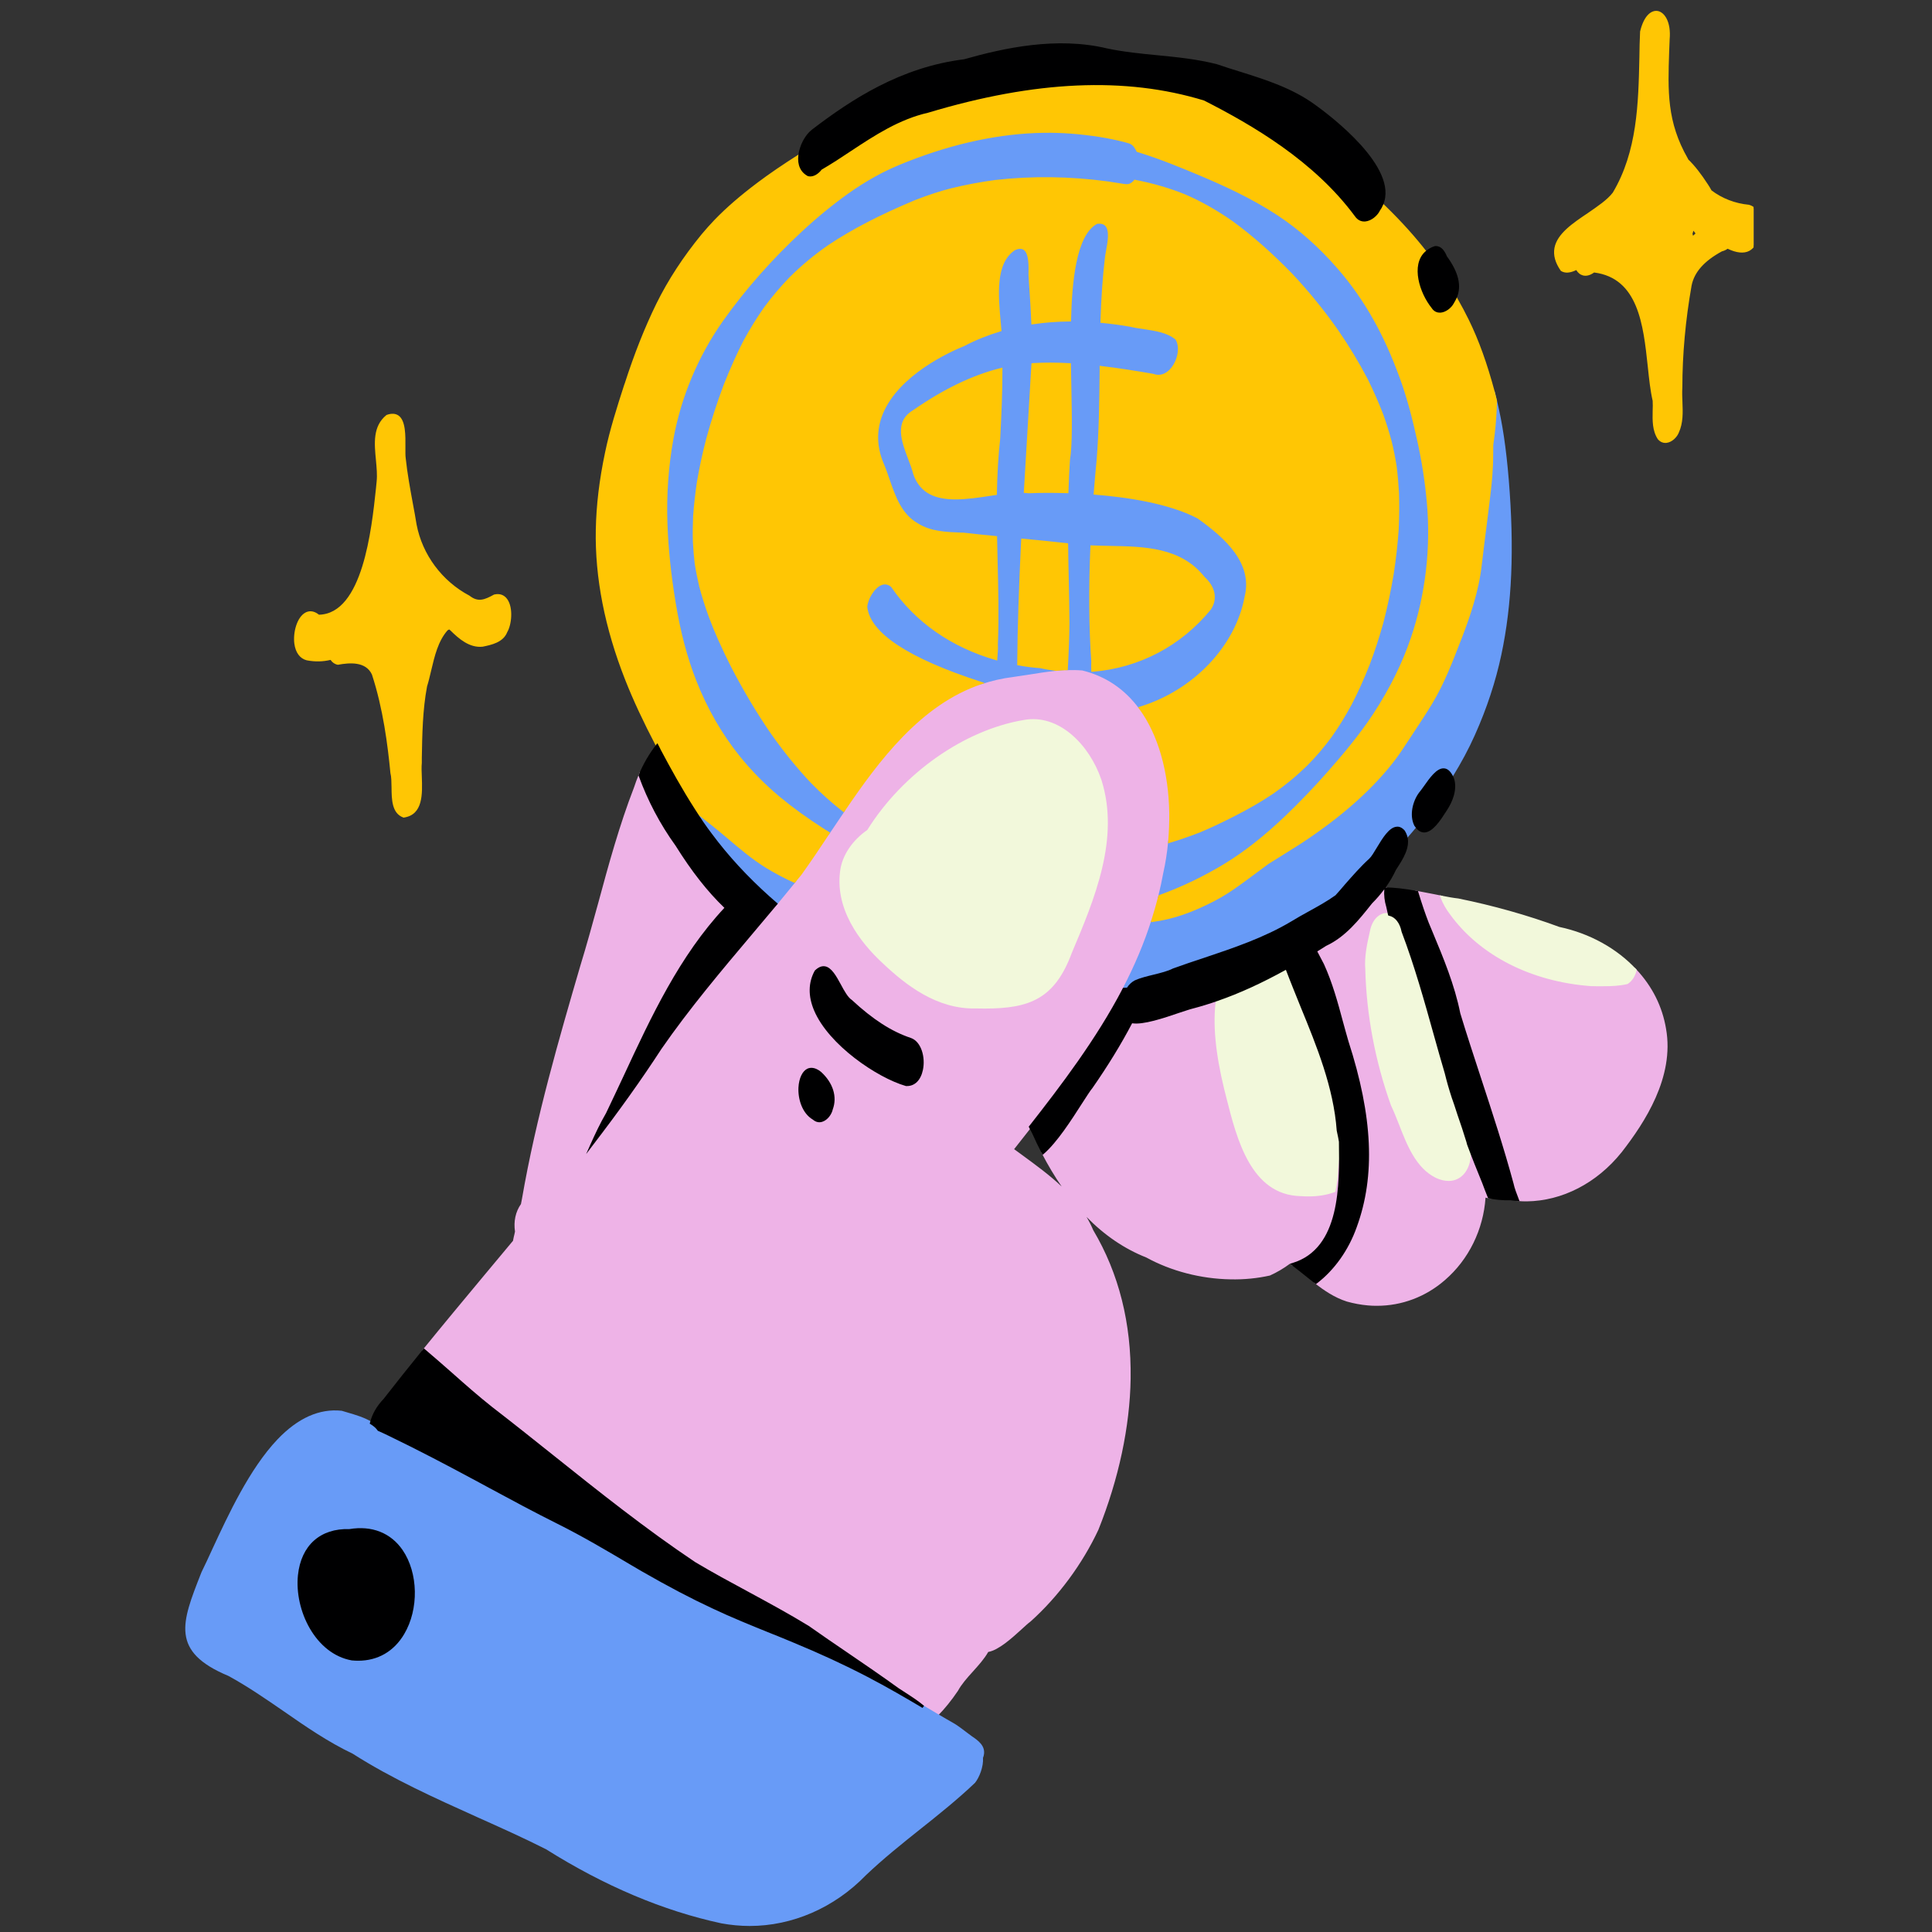 <svg xmlns="http://www.w3.org/2000/svg" xmlns:xlink="http://www.w3.org/1999/xlink" width="100" zoomAndPan="magnify" viewBox="0 0 75 75" height="100" preserveAspectRatio="xMidYMid meet" version="1.0"><rect x="0" y="0" width="75" height="75" fill="#333333" stroke="none"/><defs><clipPath id="4e69757a4a"><path d="M 7 0 L 68.074 0 L 68.074 75 L 7 75 Z M 7 0 " clip-rule="nonzero"/></clipPath><clipPath id="46c6498547"><path d="M 11 0 L 68.074 0 L 68.074 36 L 11 36 Z M 11 0 " clip-rule="nonzero"/></clipPath></defs><g clip-path="url(#4e69757a4a)"><path fill="#eeb3e7" d="M 64.629 39.945 C 64.941 41.707 63.953 43.367 62.91 44.707 C 62.004 45.832 60.699 46.574 59.266 46.586 C 59.148 46.59 59.031 46.582 58.914 46.574 C 58.824 46.566 58.734 46.559 58.645 46.547 C 58.32 46.551 58.043 46.523 57.805 46.473 C 57.742 46.461 57.68 46.445 57.625 46.43 C 57.496 48.789 55.566 50.844 53.102 50.629 C 52.84 50.605 52.574 50.559 52.305 50.48 C 51.848 50.336 51.457 50.078 51.082 49.789 C 50.781 49.559 50.488 49.305 50.184 49.078 C 50.145 49.051 50.109 49.027 50.074 49 C 49.828 49.184 49.562 49.344 49.277 49.473 C 48.789 49.578 48.281 49.625 47.766 49.617 C 46.637 49.598 45.488 49.301 44.523 48.773 C 42.664 48.043 41.387 46.484 40.488 44.754 C 40.355 44.5 40.23 44.238 40.113 43.98 C 40.074 43.902 40.031 43.82 39.988 43.742 C 39.762 44.035 39.531 44.328 39.297 44.621 C 40.492 45.5 41.789 46.344 42.398 47.777 C 43.449 49.555 43.867 51.527 43.84 53.516 C 43.812 55.508 43.336 57.516 42.594 59.367 C 41.977 60.684 41.055 61.938 39.973 62.91 C 39.625 63.168 38.883 64.004 38.336 64.082 L 38.332 64.082 C 38.031 64.625 37.43 65.09 37.145 65.613 C 36.934 65.922 36.672 66.266 36.371 66.574 C 36.441 66.613 36.516 66.656 36.586 66.699 C 36.734 66.785 36.883 66.867 37.027 66.957 C 37.211 67.066 37.383 67.203 37.551 67.332 C 37.812 67.531 38.227 67.727 38.145 68.125 C 38.133 68.164 38.125 68.199 38.113 68.234 C 38.141 68.562 37.98 68.973 37.809 69.18 C 36.477 70.453 34.918 71.484 33.582 72.762 C 32.141 74.25 30.059 75.008 28.012 74.613 C 25.594 74.098 23.312 73.059 21.227 71.746 C 18.73 70.488 16.078 69.547 13.719 68.035 C 11.992 67.219 10.566 65.926 8.891 65.016 C 6.641 64.078 7.109 62.977 7.871 61.047 C 8.527 59.715 9.465 57.32 10.805 55.914 C 11.508 55.176 12.32 54.711 13.262 54.812 C 13.551 54.906 14.059 55.023 14.41 55.242 C 14.484 54.945 14.645 54.629 14.93 54.332 C 15.434 53.688 15.945 53.047 16.461 52.414 C 17.613 50.996 18.793 49.598 19.957 48.188 C 19.984 48.062 20.016 47.938 20.043 47.809 C 19.984 47.445 20.043 47.078 20.266 46.762 C 20.281 46.691 20.297 46.621 20.312 46.555 C 20.84 43.492 21.703 40.504 22.57 37.523 C 23.277 35.215 23.785 32.836 24.656 30.586 C 24.711 30.414 24.773 30.254 24.84 30.098 C 25.023 29.66 25.25 29.277 25.512 28.941 C 25.074 28.109 24.668 27.262 24.324 26.391 C 23.586 24.535 23.137 22.555 23.176 20.551 C 23.199 19.543 23.328 18.559 23.535 17.574 C 23.723 16.668 24.012 15.785 24.297 14.906 C 24.637 13.848 25.035 12.809 25.527 11.809 C 26 10.844 26.598 9.953 27.277 9.125 C 27.434 8.934 27.598 8.75 27.77 8.574 C 28.285 8.039 28.859 7.562 29.449 7.117 C 29.961 6.734 30.496 6.375 31.039 6.035 C 31.082 5.664 31.297 5.27 31.543 5.074 C 33.328 3.711 35.16 2.633 37.434 2.348 C 39.215 1.848 41.133 1.488 42.965 1.926 C 44.367 2.227 45.828 2.18 47.227 2.539 C 48.531 2.992 49.887 3.277 51.02 4.105 C 51.969 4.781 54.219 6.621 53.648 7.934 C 53.691 7.977 53.738 8.02 53.781 8.062 C 54.344 8.609 54.875 9.188 55.352 9.809 C 55.449 9.719 55.566 9.648 55.723 9.598 C 55.938 9.59 56.051 9.793 56.121 9.969 C 56.457 10.43 56.742 11.004 56.504 11.547 C 56.668 11.84 56.828 12.137 56.977 12.441 C 57.41 13.332 57.727 14.285 57.984 15.238 C 58.012 15.344 58.039 15.449 58.062 15.555 C 58.309 16.559 58.438 17.598 58.52 18.625 C 58.707 20.883 58.707 23.191 58.234 25.41 C 58.008 26.477 57.656 27.52 57.211 28.516 C 56.961 29.074 56.668 29.609 56.348 30.129 C 56.363 30.156 56.379 30.184 56.391 30.219 C 56.527 30.594 56.371 31.035 56.172 31.359 C 55.926 31.727 55.395 32.699 54.965 32.055 C 54.844 32.203 54.719 32.352 54.59 32.496 C 54.699 32.934 54.375 33.391 54.145 33.75 C 54.023 34.016 53.867 34.266 53.695 34.496 C 53.711 34.496 53.727 34.496 53.746 34.496 C 53.762 34.496 53.777 34.496 53.789 34.496 C 54.172 34.5 54.594 34.559 55.008 34.633 C 55.344 34.695 55.676 34.766 55.965 34.82 C 56.211 34.871 56.434 34.91 56.609 34.926 C 57.941 35.195 59.246 35.562 60.523 36.031 C 61.656 36.27 62.719 36.836 63.484 37.66 C 64.062 38.285 64.477 39.051 64.629 39.945 Z M 11.914 25.582 C 12.258 25.648 12.57 25.637 12.852 25.559 C 12.914 25.656 12.996 25.734 13.117 25.758 C 13.605 25.668 14.234 25.633 14.484 26.168 C 14.887 27.402 15.078 28.711 15.203 30 C 15.328 30.508 15.074 31.469 15.672 31.691 C 16.598 31.559 16.266 30.281 16.324 29.613 C 16.34 28.617 16.344 27.617 16.531 26.633 C 16.754 25.902 16.824 25.008 17.348 24.43 C 17.379 24.414 17.41 24.395 17.441 24.371 C 17.465 24.395 17.492 24.414 17.516 24.438 C 17.844 24.758 18.234 25.105 18.727 25.055 C 19.082 24.984 19.504 24.887 19.652 24.516 C 19.891 24.113 19.898 22.977 19.199 23.125 C 18.848 23.316 18.562 23.449 18.203 23.168 C 17.133 22.602 16.352 21.566 16.125 20.371 C 15.98 19.516 15.793 18.66 15.699 17.797 C 15.637 17.312 15.895 15.852 15.031 16.152 C 14.281 16.762 14.762 17.871 14.672 18.699 C 14.516 20.113 14.23 23.895 12.363 23.91 C 11.551 23.23 11.055 25.371 11.914 25.582 Z M 68.277 8.98 C 68.129 9.867 67.609 9.871 67.062 9.602 C 66.992 9.652 66.914 9.691 66.828 9.711 C 66.281 10.008 65.754 10.43 65.621 11.074 C 65.387 12.383 65.258 13.711 65.262 15.043 C 65.223 15.617 65.375 16.234 65.129 16.773 C 65.012 17.051 64.637 17.312 64.395 17.016 C 64.113 16.598 64.23 16.035 64.207 15.559 C 63.816 13.859 64.176 10.805 61.871 10.531 C 61.562 10.754 61.332 10.656 61.211 10.422 C 60.996 10.527 60.793 10.578 60.629 10.48 C 59.617 9.023 61.953 8.418 62.648 7.504 C 63.785 5.594 63.633 3.348 63.715 1.227 C 64.012 0.008 64.871 0.379 64.766 1.52 C 64.715 3.254 64.566 4.59 65.48 6.18 C 65.488 6.195 65.492 6.207 65.5 6.219 C 65.73 6.441 65.984 6.758 66.262 7.191 C 66.312 7.262 66.359 7.34 66.402 7.422 C 66.824 7.742 67.336 7.945 67.883 8 C 68.289 8.098 68.332 8.645 68.277 8.98 Z M 63.152 8.938 C 63.133 8.965 63.109 8.992 63.086 9.02 C 63.105 9.027 63.121 9.035 63.141 9.043 C 63.145 9.008 63.148 8.973 63.152 8.938 Z M 64.797 11.297 C 64.777 11.305 64.758 11.316 64.742 11.324 C 64.75 11.363 64.762 11.398 64.77 11.438 C 64.777 11.391 64.789 11.344 64.797 11.297 Z M 65.887 9.066 C 65.836 9.004 65.785 8.941 65.734 8.875 C 65.727 8.867 65.723 8.859 65.715 8.852 C 65.695 8.926 65.676 9 65.656 9.074 C 65.672 9.133 65.684 9.195 65.691 9.258 C 65.754 9.191 65.82 9.129 65.887 9.066 Z M 65.887 9.066 " fill-opacity="1" fill-rule="nonzero"/></g><path fill="#eeb3e7" d="M 57.848 46.453 L 57.883 46.539 L 57.793 46.52 C 57.75 46.512 57.711 46.5 57.668 46.492 C 57.586 47.73 57.016 48.895 56.094 49.691 C 55.344 50.344 54.418 50.691 53.453 50.691 C 53.332 50.691 53.215 50.688 53.098 50.676 C 52.828 50.652 52.559 50.602 52.289 50.527 C 51.797 50.371 51.391 50.086 51.055 49.828 L 51.004 49.789 L 51.055 49.75 C 51.723 49.242 52.266 48.48 52.578 47.605 C 53.297 45.629 53.195 43.352 52.25 40.445 C 52.176 40.191 52.109 39.938 52.039 39.684 C 51.84 38.941 51.633 38.176 51.305 37.469 C 51.215 37.293 51.121 37.117 51.031 36.938 L 51.012 36.898 L 51.051 36.875 C 51.18 36.793 51.309 36.715 51.438 36.633 C 52.172 36.289 52.684 35.648 53.176 35.027 L 53.203 34.988 C 53.367 34.828 53.512 34.66 53.656 34.469 L 53.672 34.449 L 53.715 34.445 C 53.734 34.445 53.754 34.445 53.773 34.445 L 53.844 34.449 L 53.84 34.5 C 53.816 34.719 53.844 34.957 53.914 35.188 C 53.934 35.293 53.953 35.391 53.977 35.488 L 53.992 35.562 L 53.918 35.547 C 53.645 35.492 53.398 35.703 53.293 36.086 L 53.27 36.191 C 53.164 36.656 53.059 37.137 53.098 37.621 C 53.141 39.375 53.484 41.191 54.09 42.879 C 54.199 43.105 54.297 43.355 54.398 43.617 C 54.715 44.434 55.043 45.273 55.781 45.633 C 56.133 45.797 56.441 45.785 56.672 45.594 C 56.953 45.363 57.066 44.898 56.953 44.438 L 57.047 44.41 C 57.227 44.898 57.426 45.391 57.633 45.898 C 57.691 46.062 57.762 46.238 57.848 46.453 Z M 64.676 39.938 C 64.531 39.07 64.141 38.293 63.52 37.629 L 63.461 37.562 L 63.438 37.648 C 63.387 37.852 63.289 38.008 63.145 38.105 C 62.77 38.199 62.359 38.191 61.965 38.188 C 61.895 38.188 61.824 38.184 61.758 38.184 C 59.477 38.012 57.512 37.016 56.371 35.441 C 56.215 35.242 56.094 35.02 56.012 34.805 L 56.004 34.777 L 55.977 34.773 C 55.883 34.754 55.789 34.738 55.688 34.715 C 55.477 34.672 55.246 34.629 55.016 34.586 L 54.938 34.574 L 54.961 34.648 C 55.109 35.137 55.234 35.508 55.371 35.855 L 55.52 36.207 C 55.941 37.219 56.375 38.262 56.59 39.359 C 56.848 40.203 57.129 41.055 57.398 41.875 C 57.836 43.215 58.289 44.594 58.66 45.977 C 58.695 46.137 58.777 46.359 58.867 46.594 L 58.879 46.621 L 58.91 46.621 C 59.027 46.633 59.133 46.637 59.234 46.637 C 59.242 46.637 59.254 46.637 59.266 46.637 C 60.645 46.621 61.988 45.93 62.945 44.738 L 62.949 44.734 C 63.848 43.578 65.008 41.816 64.676 39.938 Z M 50.195 49.125 L 50.172 49.133 L 50.152 49.117 C 50.125 49.098 50.102 49.078 50.074 49.059 C 49.828 49.242 49.566 49.395 49.297 49.516 C 48.805 49.625 48.293 49.676 47.766 49.664 C 46.621 49.645 45.461 49.344 44.5 48.816 C 43.656 48.484 42.879 47.957 42.18 47.242 C 42.277 47.406 42.363 47.574 42.441 47.758 C 43.434 49.43 43.922 51.371 43.891 53.516 C 43.863 55.383 43.43 57.41 42.641 59.383 C 42.02 60.711 41.086 61.977 40.008 62.945 C 39.91 63.016 39.789 63.129 39.648 63.258 C 39.277 63.594 38.773 64.055 38.363 64.129 C 38.211 64.398 37.984 64.648 37.766 64.891 C 37.539 65.141 37.328 65.379 37.188 65.637 C 36.934 66.012 36.672 66.336 36.406 66.605 L 36.379 66.633 L 36.348 66.613 C 36.168 66.508 35.992 66.402 35.812 66.301 C 35.566 66.09 35.293 65.914 35.031 65.746 C 34.961 65.703 34.895 65.66 34.828 65.613 C 34.176 65.145 33.5 64.684 32.848 64.238 C 32.352 63.898 31.84 63.551 31.34 63.199 C 30.578 62.73 29.773 62.297 29 61.875 C 28.316 61.508 27.613 61.125 26.938 60.723 C 25.02 59.441 23.191 57.984 21.422 56.574 C 20.645 55.953 19.84 55.312 19.039 54.695 C 18.512 54.273 17.992 53.816 17.492 53.375 C 17.145 53.07 16.789 52.754 16.43 52.453 L 16.391 52.422 L 16.422 52.383 C 17.199 51.426 18 50.465 18.777 49.531 C 19.156 49.078 19.535 48.621 19.914 48.168 L 19.945 48.016 C 19.961 47.949 19.98 47.879 19.992 47.809 C 19.934 47.414 20.012 47.043 20.223 46.742 L 20.227 46.723 C 20.238 46.66 20.25 46.602 20.262 46.543 C 20.805 43.395 21.719 40.266 22.523 37.508 C 22.773 36.695 23 35.863 23.223 35.055 C 23.625 33.566 24.047 32.027 24.613 30.566 C 24.664 30.406 24.727 30.242 24.793 30.082 L 24.84 29.965 L 24.883 30.082 C 25.227 31.035 25.707 31.941 26.309 32.777 C 26.934 33.781 27.559 34.574 28.223 35.203 L 28.258 35.238 L 28.223 35.273 C 26.48 37.125 25.375 39.496 24.309 41.785 C 24.082 42.27 23.848 42.77 23.613 43.258 C 23.461 43.516 23.324 43.789 23.199 44.055 C 24.113 42.852 24.898 41.738 25.602 40.66 C 26.676 39.105 27.93 37.621 29.141 36.184 C 29.457 35.809 29.773 35.43 30.09 35.055 C 30.328 34.766 30.562 34.477 30.797 34.188 L 30.891 34.074 C 30.938 34.016 30.988 33.957 31.035 33.898 C 31.402 33.391 31.766 32.84 32.121 32.312 C 32.312 32.023 32.508 31.73 32.707 31.438 C 34.055 29.453 35.688 27.27 38.062 26.469 C 38.473 26.328 38.895 26.234 39.312 26.184 C 39.512 26.156 39.711 26.125 39.914 26.094 C 40.262 26.039 40.625 25.98 40.98 25.945 C 41.117 25.934 41.258 25.922 41.402 25.918 C 41.633 25.91 41.836 25.914 42.023 25.93 C 42.957 26.156 43.719 26.668 44.297 27.453 C 45.039 28.457 45.465 29.922 45.488 31.574 C 45.492 31.934 45.477 32.305 45.441 32.676 C 45.402 33.102 45.34 33.512 45.254 33.898 C 45.203 34.195 45.137 34.492 45.059 34.809 C 44.977 35.129 44.887 35.445 44.789 35.754 C 44.504 36.648 44.137 37.52 43.668 38.418 C 42.637 40.402 41.25 42.223 40.027 43.773 C 39.812 44.051 39.594 44.324 39.375 44.602 L 39.367 44.609 C 39.469 44.684 39.57 44.758 39.672 44.832 C 40.199 45.219 40.738 45.609 41.215 46.062 C 40.941 45.668 40.688 45.242 40.445 44.777 L 40.426 44.742 L 40.457 44.719 C 40.961 44.285 41.516 43.418 41.922 42.785 C 42.102 42.504 42.246 42.277 42.336 42.172 C 42.926 41.324 43.445 40.473 43.879 39.645 L 43.898 39.613 L 43.934 39.621 C 44.328 39.707 45.145 39.43 45.738 39.23 C 45.973 39.152 46.172 39.082 46.297 39.055 C 46.602 38.973 46.91 38.879 47.234 38.766 L 47.312 38.738 L 47.301 38.816 C 47.172 39.734 47.277 40.859 47.617 42.258 C 47.645 42.367 47.672 42.48 47.703 42.598 C 48.098 44.16 48.641 46.301 50.5 46.336 C 50.965 46.371 51.387 46.324 51.754 46.195 C 51.812 45.906 51.848 45.621 51.852 45.348 C 51.914 44.863 51.926 44.387 51.891 43.879 L 51.984 43.867 L 52.004 43.961 C 52.027 44.07 52.051 44.18 52.07 44.289 L 52.07 44.332 C 52.098 46.008 52.137 48.543 50.195 49.125 Z M 31.809 41.684 C 31.695 41.594 31.59 41.551 31.496 41.551 C 31.461 41.551 31.422 41.559 31.391 41.574 C 31.223 41.645 31.113 41.895 31.094 42.219 C 31.07 42.637 31.223 43.156 31.602 43.379 C 31.695 43.461 31.793 43.484 31.891 43.453 C 32.047 43.406 32.195 43.227 32.234 43.039 C 32.402 42.582 32.242 42.078 31.809 41.684 Z M 41.52 36.953 C 42.391 34.887 43.379 32.543 42.664 30.297 C 42.305 29.242 41.234 27.773 39.766 28.043 C 37.508 28.422 35.086 30.125 33.746 32.277 L 33.73 32.293 C 33.195 32.664 32.84 33.168 32.727 33.707 C 32.461 35.223 33.461 36.516 34.344 37.332 C 35.195 38.137 36.352 39.051 37.801 39.051 C 37.832 39.051 37.859 39.051 37.891 39.051 C 39.844 39.098 40.832 38.809 41.52 36.953 Z M 35.328 40.387 C 34.566 40.129 33.828 39.656 33.008 38.895 C 32.844 38.793 32.707 38.539 32.559 38.27 C 32.391 37.961 32.215 37.641 32.008 37.605 C 31.914 37.594 31.816 37.637 31.707 37.742 C 31.477 38.172 31.473 38.66 31.691 39.184 C 32.246 40.5 34.098 41.75 35.184 42.062 C 35.449 42.082 35.656 41.879 35.73 41.512 C 35.824 41.066 35.684 40.508 35.328 40.387 Z M 56.551 42.871 C 56.523 42.801 56.5 42.727 56.473 42.652 L 56.457 42.602 L 56.363 42.633 C 56.402 42.758 56.445 42.879 56.484 43.004 L 56.578 42.973 Z M 56.551 42.871 " fill-opacity="1" fill-rule="nonzero"/><path fill="#f2f8db" d="M 42.754 30.266 C 43.484 32.547 42.488 34.906 41.609 36.988 C 40.949 38.77 39.977 39.152 38.234 39.152 C 38.125 39.152 38.008 39.152 37.891 39.148 C 36.367 39.188 35.16 38.234 34.277 37.402 C 33.375 36.57 32.359 35.246 32.633 33.688 C 32.75 33.125 33.117 32.605 33.668 32.219 C 35.047 30.012 37.434 28.336 39.746 27.949 C 41.113 27.699 42.297 28.922 42.754 30.266 Z M 50.574 39.035 C 50.379 38.555 50.176 38.055 49.992 37.562 L 49.973 37.508 L 49.922 37.535 C 48.973 38.062 48.094 38.465 47.234 38.766 L 47.207 38.773 L 47.203 38.805 C 47.074 39.734 47.18 40.871 47.523 42.281 C 47.551 42.391 47.578 42.504 47.609 42.621 C 48.012 44.215 48.562 46.395 50.496 46.434 C 50.594 46.441 50.691 46.445 50.789 46.445 C 51.164 46.445 51.508 46.391 51.812 46.277 L 51.84 46.266 L 51.844 46.242 C 51.906 45.941 51.941 45.641 51.949 45.355 C 52.012 44.871 52.023 44.387 51.988 43.871 C 51.863 42.191 51.211 40.586 50.574 39.035 Z M 63.52 37.629 C 62.766 36.816 61.703 36.23 60.535 35.984 C 59.281 35.523 57.961 35.152 56.613 34.879 C 56.426 34.859 56.188 34.816 55.977 34.773 L 55.891 34.758 L 55.922 34.84 C 56.004 35.062 56.133 35.293 56.293 35.5 C 57.449 37.094 59.441 38.109 61.754 38.281 C 61.82 38.281 61.891 38.285 61.961 38.285 C 62.055 38.285 62.152 38.285 62.246 38.285 C 62.562 38.285 62.879 38.273 63.18 38.199 L 63.195 38.191 C 63.359 38.082 63.477 37.902 63.531 37.672 L 63.539 37.648 Z M 57.043 44.398 C 57.035 44.367 57.027 44.332 57.02 44.305 C 56.906 43.926 56.785 43.578 56.672 43.242 L 56.578 42.973 C 56.535 42.852 56.496 42.727 56.457 42.602 C 56.34 42.25 56.254 41.945 56.18 41.645 C 56.039 41.164 55.898 40.668 55.766 40.191 C 55.391 38.848 55.004 37.461 54.504 36.145 C 54.43 35.77 54.215 35.504 53.938 35.449 C 53.668 35.398 53.332 35.566 53.199 36.062 L 53.176 36.168 C 53.07 36.641 52.961 37.133 53 37.625 C 53.043 39.387 53.387 41.215 54 42.918 C 54.109 43.145 54.207 43.391 54.309 43.652 C 54.617 44.445 54.965 45.344 55.738 45.723 C 55.91 45.805 56.078 45.844 56.234 45.844 C 56.422 45.844 56.59 45.785 56.734 45.668 C 57.043 45.414 57.172 44.91 57.051 44.418 Z M 57.043 44.398 " fill-opacity="1" fill-rule="nonzero"/><path fill="#689bf7" d="M 25.816 20.332 C 25.773 19.207 25.852 18.098 26.047 17.031 C 26.344 15.379 27.016 13.777 27.996 12.395 C 28.859 11.176 29.895 10.004 31.074 8.906 C 31.656 8.367 32.258 7.875 32.867 7.438 C 33.195 7.203 33.543 6.984 33.898 6.785 C 34.273 6.574 34.688 6.379 35.203 6.176 C 37.035 5.461 38.82 5.082 40.512 5.059 C 41.219 5.047 41.938 5.102 42.719 5.223 C 43.055 5.277 43.391 5.348 43.715 5.434 L 43.738 5.438 C 43.805 5.457 43.875 5.473 43.938 5.508 C 44.066 5.578 44.141 5.703 44.199 5.816 L 44.246 5.832 C 45.062 6.082 45.863 6.41 46.684 6.754 C 47.523 7.109 48.617 7.602 49.633 8.27 C 50.477 8.82 51.273 9.527 52.008 10.371 C 52.531 10.977 53.008 11.652 53.418 12.387 C 53.785 13.047 54.117 13.785 54.43 14.641 C 54.742 15.492 54.949 16.352 55.109 17.082 C 55.289 17.875 55.414 18.68 55.484 19.473 C 55.648 21.258 55.434 23.094 54.867 24.781 C 54.531 25.777 54.035 26.781 53.391 27.766 C 52.832 28.613 52.188 29.375 51.629 30.004 C 51.102 30.605 50.543 31.191 49.965 31.742 C 49.145 32.523 48.367 33.137 47.586 33.613 C 46.781 34.105 45.922 34.516 45.027 34.844 L 44.941 34.875 L 44.965 34.785 C 45.043 34.469 45.105 34.176 45.16 33.879 C 45.246 33.496 45.309 33.09 45.348 32.668 L 45.348 32.637 L 45.379 32.625 C 45.777 32.504 46.168 32.367 46.539 32.227 C 46.93 32.062 47.352 31.867 47.867 31.605 C 48.434 31.316 48.93 31.027 49.379 30.727 C 49.84 30.406 50.277 30.043 50.676 29.656 C 51.008 29.316 51.328 28.941 51.621 28.539 C 51.902 28.145 52.156 27.734 52.379 27.32 C 52.625 26.844 52.855 26.34 53.074 25.785 C 53.27 25.27 53.445 24.742 53.605 24.164 C 53.77 23.531 53.906 22.891 54.008 22.258 C 54.098 21.68 54.16 21.105 54.199 20.555 C 54.223 20.047 54.227 19.582 54.211 19.133 C 54.191 18.777 54.16 18.43 54.117 18.094 C 54.066 17.781 54.008 17.469 53.934 17.168 C 53.84 16.82 53.73 16.473 53.609 16.125 C 53.43 15.664 53.227 15.203 53.008 14.758 C 52.672 14.121 52.293 13.488 51.871 12.875 C 51.336 12.117 50.742 11.387 50.102 10.703 C 49.312 9.887 48.555 9.219 47.785 8.656 C 47.164 8.23 46.566 7.895 45.961 7.633 C 45.398 7.402 44.777 7.223 44.074 7.078 C 44 7.164 43.922 7.215 43.836 7.238 C 43.754 7.254 43.695 7.246 43.621 7.234 L 43.598 7.23 C 43.496 7.215 43.395 7.199 43.297 7.184 C 43.191 7.168 43.094 7.152 42.996 7.137 C 41.535 6.941 40.07 6.922 38.641 7.082 C 38.062 7.164 37.488 7.273 36.938 7.41 C 36.523 7.512 36.086 7.656 35.562 7.859 C 34.207 8.426 33.148 8.969 32.234 9.574 C 31.691 9.953 31.18 10.375 30.715 10.832 C 30.371 11.191 30.043 11.582 29.738 11.992 C 29.453 12.398 29.184 12.832 28.941 13.285 C 28.684 13.785 28.438 14.336 28.188 14.973 C 27.922 15.668 27.695 16.371 27.508 17.062 C 27.355 17.656 27.234 18.207 27.148 18.746 C 27.078 19.199 27.035 19.621 27.004 20.039 C 26.988 20.395 26.984 20.723 26.992 21.047 C 27.008 21.336 27.031 21.605 27.066 21.867 C 27.109 22.145 27.164 22.426 27.238 22.734 C 27.336 23.113 27.457 23.5 27.605 23.918 C 27.828 24.508 28.098 25.117 28.461 25.832 C 28.941 26.758 29.457 27.625 30 28.418 C 30.488 29.109 31.012 29.758 31.562 30.34 C 31.949 30.734 32.359 31.098 32.777 31.426 L 32.812 31.453 L 32.789 31.492 C 32.59 31.785 32.395 32.078 32.199 32.367 L 32.176 32.406 L 32.066 32.34 C 32.035 32.32 32.008 32.305 31.98 32.285 C 31.277 31.836 30.715 31.43 30.211 31.008 C 29.617 30.512 29.086 29.973 28.633 29.406 C 27.938 28.543 27.371 27.551 26.941 26.461 C 26.586 25.551 26.32 24.551 26.133 23.398 C 25.953 22.301 25.848 21.301 25.816 20.332 Z M 28.277 32.449 C 27.91 32.137 27.508 31.812 27.043 31.457 L 26.773 31.277 L 26.902 31.477 C 27.129 31.828 27.34 32.137 27.551 32.418 C 28.191 33.281 28.949 34.105 29.805 34.867 C 29.902 34.953 29.996 35.039 30.094 35.121 L 30.133 35.152 L 30.164 35.117 C 30.402 34.828 30.641 34.539 30.875 34.25 L 30.914 34.199 L 30.855 34.176 C 30.504 34.016 30.152 33.832 29.812 33.621 C 29.258 33.281 28.758 32.859 28.277 32.449 Z M 58.57 18.621 C 58.469 17.398 58.324 16.418 58.109 15.543 L 58.023 15.184 L 58.012 15.656 C 58.012 15.711 58.012 15.77 58.008 15.824 C 57.992 16.293 57.945 16.762 57.871 17.266 C 57.867 17.398 57.867 17.531 57.867 17.664 C 57.867 18.211 57.816 18.734 57.758 19.223 C 57.715 19.59 57.668 19.961 57.621 20.328 C 57.555 20.852 57.484 21.398 57.426 21.934 C 57.312 22.938 56.973 23.91 56.656 24.727 L 56.613 24.844 C 56.297 25.66 55.973 26.508 55.516 27.266 C 55.301 27.617 55.074 27.961 54.824 28.34 C 54.766 28.434 54.703 28.523 54.645 28.617 C 54.434 28.941 54.211 29.281 53.969 29.586 C 53.125 30.645 51.996 31.637 50.523 32.617 C 50.273 32.781 50.016 32.941 49.766 33.098 C 49.574 33.215 49.383 33.332 49.195 33.453 C 48.992 33.594 48.793 33.746 48.602 33.891 C 48.129 34.246 47.637 34.613 47.109 34.887 C 46.238 35.344 45.484 35.598 44.734 35.691 L 44.707 35.695 L 44.695 35.727 C 44.414 36.613 44.047 37.48 43.582 38.375 L 43.543 38.449 L 43.805 38.434 L 43.816 38.414 C 43.895 38.293 43.988 38.203 44.094 38.145 C 44.297 38.055 44.559 37.992 44.809 37.93 C 45.098 37.859 45.371 37.789 45.57 37.688 C 45.965 37.547 46.367 37.41 46.758 37.281 C 47.914 36.891 49.109 36.492 50.184 35.848 C 50.398 35.719 50.621 35.594 50.84 35.473 C 51.195 35.277 51.562 35.074 51.906 34.828 C 52.035 34.684 52.164 34.539 52.289 34.395 C 52.582 34.059 52.883 33.711 53.223 33.406 C 53.312 33.316 53.414 33.152 53.527 32.961 C 53.73 32.629 53.98 32.211 54.219 32.188 C 54.297 32.18 54.375 32.219 54.449 32.297 C 54.492 32.363 54.523 32.434 54.543 32.508 L 54.566 32.602 L 54.625 32.531 C 54.746 32.395 54.867 32.25 55.004 32.086 L 55.027 32.059 L 55 32.016 C 54.996 32.012 54.988 32.004 54.988 32 C 54.805 31.633 54.938 31.137 55.16 30.84 C 55.215 30.773 55.281 30.68 55.348 30.582 C 55.551 30.301 55.82 29.91 56.051 29.926 C 56.145 29.93 56.23 30.008 56.305 30.148 L 56.344 30.227 L 56.391 30.152 C 56.73 29.602 57.016 29.07 57.254 28.535 C 57.719 27.5 58.062 26.453 58.281 25.422 C 58.699 23.461 58.789 21.301 58.57 18.621 Z M 42.012 26.027 C 41.828 26.012 41.633 26.008 41.406 26.016 L 41.355 26.016 L 41.355 26.008 L 40.992 26.043 C 40.637 26.078 40.277 26.133 39.93 26.191 C 39.727 26.223 39.527 26.254 39.328 26.281 C 38.914 26.332 38.5 26.426 38.094 26.562 L 38.078 26.566 L 38.062 26.562 C 35.199 25.637 33.688 24.625 33.574 23.562 C 33.594 23.227 33.863 22.75 34.184 22.621 C 34.355 22.555 34.52 22.59 34.664 22.723 C 35.582 24.059 36.945 25.02 38.625 25.516 C 38.645 25.293 38.648 25.137 38.645 25.027 C 38.684 23.949 38.656 22.852 38.629 21.793 C 38.625 21.496 38.617 21.199 38.609 20.902 C 38.27 20.867 37.828 20.824 37.383 20.773 L 37.309 20.77 C 36.711 20.75 36.094 20.73 35.574 20.398 C 34.922 20.02 34.68 19.328 34.449 18.656 C 34.375 18.441 34.297 18.219 34.207 18.012 C 33.926 17.336 33.918 16.664 34.188 16.02 C 34.836 14.473 36.816 13.574 37.41 13.336 C 37.828 13.117 38.289 12.93 38.777 12.781 C 38.77 12.707 38.762 12.633 38.754 12.559 C 38.652 11.434 38.535 10.164 39.359 9.621 C 39.539 9.543 39.684 9.543 39.793 9.617 C 40.043 9.789 40.031 10.312 40.023 10.629 L 40.02 10.66 L 40.043 10.98 C 40.074 11.473 40.109 11.984 40.133 12.484 C 40.566 12.422 41.02 12.391 41.48 12.383 C 41.543 10.141 41.887 8.938 42.559 8.594 L 42.574 8.59 C 42.754 8.57 42.887 8.605 42.977 8.703 C 43.188 8.926 43.098 9.414 43.031 9.766 C 43.012 9.871 42.996 9.961 42.988 10.031 C 42.902 10.746 42.848 11.512 42.816 12.441 C 43.18 12.477 43.539 12.527 43.891 12.586 C 44.066 12.633 44.25 12.656 44.441 12.688 C 44.895 12.754 45.359 12.82 45.703 13.113 L 45.738 13.145 L 45.73 13.156 C 45.93 13.5 45.789 14.039 45.535 14.348 C 45.309 14.621 45.023 14.715 44.742 14.605 C 44.129 14.5 43.457 14.391 42.785 14.309 L 42.785 14.383 C 42.773 15.531 42.758 16.715 42.664 17.879 C 42.629 18.246 42.594 18.648 42.559 19.109 C 43.754 19.207 45.402 19.445 46.539 20.043 C 47.656 20.84 48.746 21.832 48.41 23.188 C 48.051 25.137 46.387 26.883 44.273 27.527 L 44.238 27.539 L 44.219 27.508 C 43.656 26.746 42.914 26.246 42.012 26.027 Z M 41.379 19.047 C 41.395 18.582 41.414 18.203 41.441 17.855 C 41.535 17.25 41.516 16.227 41.492 15.039 C 41.484 14.762 41.48 14.48 41.477 14.191 C 40.988 14.168 40.547 14.168 40.137 14.191 C 40.086 15.074 40.031 15.965 39.977 16.855 C 39.934 17.582 39.887 18.312 39.844 19.043 C 39.871 19.043 39.898 19.047 39.926 19.051 C 40.391 19.035 40.879 19.031 41.379 19.047 Z M 42.461 25.676 C 42.457 25.77 42.457 25.863 42.461 25.977 C 44.223 25.816 45.805 24.977 46.926 23.605 C 47.164 23.246 47.078 22.82 46.691 22.465 C 45.801 21.34 44.402 21.312 43.055 21.289 C 42.844 21.285 42.633 21.277 42.426 21.27 C 42.355 22.906 42.367 24.348 42.461 25.676 Z M 38.398 19.16 L 38.605 19.129 C 38.617 18.348 38.66 17.66 38.73 17.023 L 38.734 16.953 C 38.777 16.113 38.82 15.25 38.816 14.395 C 37.754 14.668 36.668 15.195 35.504 16 C 34.824 16.406 35.09 17.109 35.348 17.785 C 35.422 17.988 35.496 18.18 35.539 18.355 C 35.922 19.527 37.18 19.34 38.398 19.16 Z M 41.355 25.965 C 41.395 25.254 41.414 24.707 41.418 24.191 C 41.414 23.605 41.402 23.008 41.391 22.43 C 41.383 22.012 41.371 21.594 41.367 21.176 C 40.863 21.121 40.332 21.066 39.738 21.012 C 39.648 22.824 39.598 24.328 39.586 25.742 C 39.855 25.789 40.129 25.82 40.395 25.844 C 40.578 25.883 40.766 25.914 40.992 25.945 L 41.355 25.996 Z M 38.191 68.137 C 38.184 68.172 38.172 68.207 38.16 68.238 C 38.184 68.578 38.02 69 37.848 69.211 C 37.176 69.852 36.441 70.438 35.73 71.004 C 35.02 71.57 34.281 72.16 33.613 72.797 C 32.383 74.066 30.754 74.766 29.102 74.766 C 28.734 74.766 28.367 74.73 28.004 74.664 C 25.754 74.18 23.465 73.215 21.199 71.789 C 20.32 71.344 19.402 70.934 18.512 70.535 C 16.895 69.805 15.219 69.055 13.691 68.078 C 12.738 67.625 11.859 67.02 11.012 66.43 C 10.324 65.957 9.613 65.465 8.867 65.059 C 6.605 64.117 7.055 62.984 7.793 61.105 L 7.824 61.027 C 7.953 60.762 8.098 60.457 8.246 60.129 C 8.855 58.816 9.688 57.016 10.77 55.879 C 11.562 55.047 12.402 54.672 13.266 54.766 C 13.34 54.785 13.41 54.809 13.488 54.832 C 13.785 54.918 14.152 55.027 14.434 55.199 C 14.566 55.281 14.66 55.367 14.73 55.461 C 14.855 55.52 14.98 55.578 15.109 55.641 C 16.289 56.207 17.434 56.812 18.297 57.277 C 18.543 57.406 18.785 57.539 19.027 57.672 C 19.891 58.137 20.781 58.617 21.672 59.059 C 22.66 59.551 23.621 60.121 24.555 60.672 L 24.957 60.914 C 26.004 61.512 26.875 61.969 27.699 62.355 C 28.434 62.699 29.199 63.008 29.938 63.309 C 30.234 63.426 30.535 63.547 30.832 63.672 C 31.855 64.094 32.797 64.531 33.711 65.004 C 34.477 65.402 35.23 65.84 35.863 66.215 C 36.043 66.32 36.219 66.426 36.395 66.531 L 36.723 66.723 C 36.832 66.785 36.945 66.848 37.055 66.914 C 37.219 67.016 37.371 67.133 37.52 67.246 L 37.582 67.293 C 37.625 67.328 37.672 67.359 37.719 67.395 C 37.965 67.562 38.27 67.773 38.191 68.137 Z M 13.574 59.457 L 13.57 59.457 C 13.539 59.457 13.512 59.453 13.484 59.453 C 12.453 59.453 11.777 60.086 11.664 61.156 C 11.527 62.48 12.316 64.121 13.668 64.359 C 14.496 64.445 15.188 64.098 15.609 63.387 C 16.164 62.445 16.141 61.09 15.551 60.227 C 15.238 59.777 14.645 59.273 13.578 59.457 Z M 13.574 59.457 " fill-opacity="1" fill-rule="nonzero"/><g clip-path="url(#46c6498547)"><path fill="#ffc604" d="M 38.914 14.27 L 38.914 14.332 C 38.918 15.211 38.875 16.098 38.832 16.957 L 38.828 17.031 C 38.754 17.676 38.715 18.375 38.699 19.172 L 38.699 19.211 L 38.41 19.254 C 37.977 19.32 37.52 19.387 37.094 19.387 C 36.352 19.387 35.707 19.18 35.445 18.383 L 35.445 18.379 C 35.402 18.207 35.332 18.02 35.254 17.82 C 34.996 17.137 34.703 16.363 35.449 15.922 C 36.645 15.09 37.762 14.559 38.855 14.285 Z M 41.574 14.145 L 41.574 14.102 L 41.527 14.098 C 41.008 14.07 40.547 14.07 40.113 14.094 L 40.043 14.102 L 40.039 14.145 C 39.988 15.043 39.934 15.941 39.879 16.848 C 39.832 17.59 39.789 18.336 39.746 19.086 L 39.742 19.133 L 39.789 19.137 C 39.832 19.137 39.875 19.141 39.922 19.148 C 40.406 19.129 40.91 19.129 41.426 19.145 L 41.473 19.148 L 41.477 19.098 C 41.492 18.613 41.512 18.223 41.535 17.867 C 41.633 17.258 41.613 16.227 41.59 15.039 C 41.582 14.746 41.578 14.449 41.574 14.145 Z M 19.191 23.078 L 19.176 23.082 C 18.809 23.285 18.559 23.387 18.227 23.125 C 17.16 22.562 16.395 21.531 16.172 20.363 C 16.129 20.09 16.078 19.82 16.027 19.547 C 15.922 18.973 15.812 18.379 15.75 17.789 C 15.734 17.688 15.738 17.539 15.738 17.363 C 15.742 16.906 15.75 16.332 15.473 16.133 C 15.355 16.051 15.203 16.039 15.016 16.105 L 15 16.113 C 14.465 16.547 14.531 17.215 14.594 17.863 C 14.621 18.16 14.648 18.438 14.621 18.691 C 14.613 18.777 14.602 18.871 14.594 18.969 C 14.426 20.547 14.078 23.824 12.383 23.863 C 12.156 23.68 11.969 23.719 11.855 23.781 C 11.527 23.961 11.371 24.547 11.426 24.984 C 11.473 25.336 11.645 25.566 11.906 25.633 C 12.227 25.695 12.539 25.688 12.832 25.617 C 12.902 25.719 12.996 25.785 13.109 25.805 L 13.125 25.805 C 13.574 25.723 14.199 25.672 14.438 26.184 C 14.875 27.52 15.051 28.926 15.156 30.012 C 15.195 30.16 15.195 30.355 15.199 30.562 C 15.203 31.035 15.211 31.57 15.652 31.734 L 15.664 31.742 L 15.676 31.738 C 16.43 31.629 16.398 30.812 16.375 30.156 C 16.367 29.961 16.359 29.773 16.375 29.617 L 16.375 29.422 C 16.391 28.508 16.406 27.559 16.578 26.648 C 16.641 26.449 16.688 26.238 16.738 26.031 C 16.871 25.469 17.008 24.883 17.375 24.469 C 17.395 24.457 17.418 24.449 17.438 24.434 L 17.441 24.438 C 17.457 24.449 17.469 24.461 17.48 24.469 C 17.82 24.805 18.227 25.156 18.734 25.105 C 19.074 25.035 19.535 24.941 19.691 24.539 C 19.859 24.258 19.934 23.598 19.691 23.258 C 19.574 23.094 19.402 23.031 19.191 23.078 Z M 41.465 21.133 L 41.461 21.09 L 41.422 21.086 C 40.891 21.027 40.328 20.969 39.695 20.91 L 39.645 20.906 L 39.641 20.957 C 39.551 22.809 39.5 24.344 39.488 25.781 L 39.488 25.824 L 39.527 25.828 C 39.812 25.883 40.102 25.918 40.383 25.938 C 40.559 25.98 40.75 26.012 40.992 26.043 C 41.125 26.031 41.266 26.02 41.406 26.016 L 41.453 26.016 L 41.453 25.969 C 41.492 25.258 41.512 24.711 41.516 24.191 C 41.512 23.602 41.5 23.008 41.488 22.43 C 41.477 21.996 41.469 21.562 41.465 21.133 Z M 47.004 23.664 C 47.277 23.258 47.184 22.781 46.762 22.398 C 45.848 21.242 44.43 21.215 43.055 21.191 C 42.832 21.188 42.602 21.18 42.379 21.172 L 42.332 21.168 L 42.328 21.219 C 42.258 22.879 42.27 24.34 42.363 25.68 C 42.359 25.781 42.359 25.891 42.363 26.031 L 42.367 26.082 L 42.418 26.078 C 44.227 25.93 45.852 25.074 47.004 23.664 Z M 68.324 8.988 C 68.258 9.379 68.117 9.629 67.902 9.742 C 67.691 9.848 67.41 9.82 67.066 9.656 C 66.996 9.707 66.922 9.738 66.844 9.758 C 66.16 10.129 65.773 10.562 65.668 11.082 C 65.43 12.43 65.309 13.766 65.309 15.043 C 65.297 15.23 65.305 15.422 65.312 15.605 C 65.328 16.004 65.344 16.418 65.172 16.793 C 65.102 16.969 64.918 17.16 64.703 17.191 C 64.688 17.195 64.668 17.195 64.648 17.195 C 64.562 17.195 64.453 17.164 64.355 17.047 C 64.141 16.719 64.148 16.328 64.156 15.945 C 64.16 15.809 64.164 15.684 64.156 15.559 C 64.066 15.172 64.016 14.707 63.965 14.215 C 63.793 12.613 63.598 10.797 61.883 10.578 C 61.73 10.688 61.59 10.723 61.461 10.695 C 61.352 10.668 61.258 10.598 61.191 10.484 C 60.949 10.602 60.754 10.613 60.605 10.523 L 60.59 10.512 C 60.371 10.199 60.293 9.91 60.344 9.625 C 60.449 9.07 61.055 8.664 61.641 8.27 C 62.027 8.004 62.398 7.754 62.609 7.477 C 63.559 5.879 63.602 4.023 63.641 2.227 C 63.645 1.898 63.652 1.555 63.668 1.223 C 63.824 0.574 64.121 0.391 64.348 0.426 C 64.625 0.473 64.875 0.863 64.816 1.523 C 64.809 1.688 64.805 1.848 64.797 2.008 C 64.746 3.527 64.703 4.73 65.523 6.156 L 65.539 6.191 C 65.785 6.426 66.039 6.754 66.305 7.164 C 66.355 7.238 66.402 7.32 66.441 7.391 C 66.859 7.707 67.359 7.898 67.891 7.949 C 68.352 8.062 68.375 8.68 68.324 8.988 Z M 65.738 8.957 C 65.727 8.996 65.715 9.035 65.703 9.074 C 65.711 9.102 65.719 9.125 65.723 9.152 C 65.754 9.125 65.785 9.094 65.82 9.062 C 65.793 9.027 65.766 8.992 65.738 8.957 Z M 58.031 15.227 C 57.73 14.105 57.41 13.215 57.02 12.418 C 56.887 12.145 56.73 11.852 56.543 11.523 L 56.496 11.441 L 56.457 11.527 C 56.43 11.594 56.398 11.652 56.359 11.711 C 56.273 11.883 56.078 12.027 55.914 12.039 C 55.805 12.047 55.719 12 55.652 11.898 C 55.207 11.344 54.871 10.324 55.387 9.844 L 55.418 9.812 L 55.391 9.777 C 54.934 9.188 54.406 8.602 53.816 8.027 L 53.633 7.852 L 53.605 7.918 C 53.57 7.992 53.535 8.059 53.488 8.121 C 53.387 8.324 53.172 8.484 52.984 8.5 C 52.859 8.504 52.758 8.453 52.676 8.34 C 51.082 6.176 48.688 4.785 46.773 3.809 C 43.703 2.871 40.18 3.027 36.008 4.281 C 34.871 4.535 33.91 5.168 32.984 5.781 C 32.609 6.027 32.227 6.281 31.836 6.508 L 31.82 6.52 C 31.723 6.656 31.559 6.781 31.398 6.746 C 31.078 6.582 31.066 6.234 31.086 6.039 L 31.098 5.941 L 31.012 5.992 C 30.379 6.395 29.875 6.738 29.422 7.078 C 28.73 7.598 28.195 8.062 27.734 8.539 C 27.559 8.723 27.391 8.91 27.238 9.094 C 26.52 9.969 25.93 10.875 25.48 11.789 C 25.027 12.715 24.625 13.73 24.25 14.891 L 24.227 14.953 C 23.953 15.801 23.672 16.68 23.488 17.566 C 23.266 18.621 23.148 19.598 23.129 20.551 C 23.09 22.414 23.477 24.387 24.277 26.41 C 24.586 27.191 24.965 28.004 25.465 28.961 L 25.512 29.047 C 25.531 29.09 25.555 29.129 25.574 29.172 C 25.941 29.863 26.387 30.68 26.902 31.477 L 26.984 31.539 C 27.449 31.891 27.848 32.211 28.215 32.523 C 28.699 32.934 29.199 33.363 29.762 33.707 C 30.105 33.914 30.461 34.102 30.816 34.262 L 30.852 34.277 L 30.965 34.137 C 31.016 34.078 31.062 34.02 31.113 33.957 C 31.48 33.445 31.848 32.898 32.199 32.367 L 32.227 32.324 L 32.117 32.254 C 32.09 32.238 32.059 32.223 32.031 32.203 C 31.336 31.758 30.777 31.352 30.273 30.934 C 29.684 30.441 29.16 29.906 28.711 29.348 C 28.02 28.488 27.457 27.508 27.031 26.426 C 26.676 25.523 26.414 24.527 26.227 23.383 C 26.047 22.289 25.945 21.293 25.91 20.328 C 25.871 19.211 25.949 18.109 26.141 17.047 C 26.438 15.41 27.105 13.82 28.074 12.449 C 28.934 11.238 29.965 10.07 31.141 8.977 C 31.719 8.441 32.316 7.953 32.926 7.516 C 33.25 7.285 33.594 7.066 33.945 6.871 C 34.316 6.66 34.727 6.469 35.238 6.27 C 37.062 5.555 38.836 5.18 40.512 5.156 C 41.215 5.145 41.93 5.199 42.703 5.32 C 43.035 5.375 43.367 5.441 43.688 5.527 L 43.715 5.535 C 43.773 5.551 43.836 5.566 43.891 5.594 C 44.004 5.656 44.066 5.773 44.121 5.879 L 44.129 5.895 L 44.219 5.922 C 45.027 6.172 45.828 6.5 46.645 6.844 C 47.48 7.199 48.57 7.688 49.582 8.352 C 50.414 8.898 51.207 9.598 51.934 10.438 C 52.453 11.035 52.926 11.707 53.332 12.438 C 53.699 13.09 54.027 13.824 54.34 14.676 C 54.648 15.52 54.855 16.375 55.016 17.102 C 55.191 17.891 55.316 18.691 55.387 19.48 C 55.551 21.254 55.34 23.078 54.773 24.75 C 54.441 25.738 53.949 26.734 53.309 27.711 C 52.754 28.555 52.109 29.312 51.555 29.941 C 51.031 30.539 50.473 31.121 49.898 31.672 C 49.082 32.449 48.309 33.059 47.535 33.531 C 46.738 34.016 45.883 34.426 44.992 34.75 L 44.969 34.758 L 44.965 34.785 C 44.883 35.102 44.793 35.418 44.695 35.727 L 44.672 35.797 L 44.75 35.789 C 45.508 35.691 46.27 35.434 47.152 34.973 C 47.691 34.695 48.184 34.324 48.66 33.969 C 48.852 33.824 49.051 33.676 49.246 33.535 C 49.438 33.414 49.625 33.297 49.816 33.18 C 50.066 33.023 50.324 32.863 50.578 32.699 C 52.059 31.715 53.195 30.715 54.043 29.648 C 54.293 29.336 54.512 28.996 54.727 28.668 C 54.785 28.578 54.844 28.488 54.906 28.395 C 55.156 28.016 55.383 27.672 55.598 27.316 C 56.059 26.551 56.387 25.699 56.703 24.879 L 56.75 24.762 C 57.066 23.938 57.406 22.957 57.52 21.945 C 57.582 21.41 57.652 20.863 57.719 20.34 C 57.766 19.973 57.812 19.602 57.855 19.234 C 57.914 18.742 57.965 18.215 57.965 17.664 C 57.965 17.531 57.965 17.398 57.969 17.273 C 58.043 16.773 58.086 16.301 58.105 15.828 C 58.109 15.77 58.109 15.715 58.109 15.656 L 58.113 15.547 L 58.109 15.543 C 58.086 15.438 58.059 15.332 58.031 15.227 Z M 45.348 32.668 L 45.34 32.742 L 45.41 32.719 C 45.809 32.598 46.203 32.461 46.578 32.316 C 46.969 32.152 47.395 31.953 47.91 31.691 C 48.48 31.402 48.98 31.113 49.434 30.805 C 49.902 30.48 50.34 30.117 50.742 29.723 C 51.082 29.383 51.406 29.004 51.703 28.598 C 51.984 28.199 52.238 27.785 52.465 27.363 C 52.715 26.887 52.941 26.379 53.164 25.82 C 53.363 25.301 53.535 24.77 53.699 24.188 C 53.863 23.555 54 22.91 54.105 22.273 C 54.195 21.691 54.258 21.113 54.297 20.559 C 54.32 20.047 54.324 19.582 54.309 19.129 C 54.289 18.77 54.258 18.418 54.215 18.082 C 54.164 17.762 54.102 17.449 54.027 17.145 C 53.934 16.793 53.824 16.441 53.699 16.09 C 53.52 15.625 53.316 15.164 53.094 14.715 C 52.758 14.074 52.375 13.438 51.949 12.82 C 51.414 12.055 50.816 11.32 50.176 10.637 C 49.379 9.816 48.617 9.145 47.84 8.578 C 47.215 8.145 46.613 7.805 46 7.543 C 45.422 7.309 44.789 7.121 44.066 6.98 L 44.039 6.973 L 44.012 7.008 C 43.945 7.082 43.879 7.125 43.816 7.141 C 43.75 7.156 43.703 7.148 43.637 7.141 L 43.613 7.137 C 43.512 7.121 43.41 7.105 43.312 7.09 C 43.207 7.074 43.105 7.055 43.008 7.043 C 41.539 6.844 40.066 6.824 38.629 6.988 C 38.043 7.066 37.469 7.176 36.914 7.312 C 36.496 7.418 36.055 7.562 35.527 7.766 C 34.164 8.336 33.098 8.887 32.18 9.496 C 31.629 9.875 31.113 10.301 30.648 10.766 C 30.297 11.129 29.965 11.52 29.66 11.934 C 29.371 12.344 29.102 12.785 28.855 13.238 C 28.598 13.742 28.348 14.297 28.094 14.938 C 27.832 15.637 27.602 16.344 27.414 17.039 C 27.258 17.637 27.141 18.191 27.051 18.73 C 26.984 19.188 26.938 19.613 26.906 20.031 C 26.891 20.391 26.887 20.723 26.898 21.051 C 26.914 21.344 26.938 21.617 26.969 21.883 C 27.012 22.16 27.07 22.445 27.141 22.758 C 27.242 23.141 27.363 23.527 27.516 23.949 C 27.738 24.547 28.012 25.156 28.375 25.879 C 28.855 26.805 29.375 27.68 29.922 28.473 C 30.41 29.168 30.938 29.82 31.492 30.406 C 31.883 30.805 32.293 31.172 32.719 31.504 L 32.758 31.535 L 32.789 31.492 C 34.125 29.52 35.75 27.352 38.094 26.562 L 38.23 26.516 L 38.09 26.469 C 35.266 25.555 33.777 24.574 33.668 23.559 C 33.688 23.27 33.938 22.824 34.219 22.715 C 34.355 22.66 34.48 22.688 34.594 22.785 C 35.523 24.148 36.93 25.129 38.656 25.625 L 38.711 25.645 L 38.715 25.582 C 38.738 25.324 38.746 25.145 38.738 25.027 C 38.781 23.949 38.754 22.852 38.727 21.793 C 38.719 21.48 38.715 21.168 38.707 20.859 L 38.707 20.812 L 38.664 20.809 C 38.316 20.777 37.859 20.73 37.391 20.676 L 37.309 20.676 C 36.727 20.652 36.125 20.633 35.625 20.312 C 35 19.953 34.766 19.277 34.539 18.625 C 34.465 18.406 34.387 18.184 34.297 17.973 C 34.027 17.324 34.02 16.68 34.277 16.055 C 34.91 14.547 36.863 13.664 37.449 13.426 C 37.879 13.199 38.348 13.012 38.844 12.863 L 38.879 12.852 L 38.875 12.812 C 38.867 12.727 38.859 12.637 38.852 12.547 C 38.75 11.453 38.637 10.211 39.406 9.707 C 39.547 9.648 39.656 9.645 39.738 9.699 C 39.945 9.84 39.934 10.352 39.926 10.625 L 39.926 10.66 L 39.945 10.988 C 39.98 11.496 40.016 12.023 40.035 12.543 L 40.039 12.598 L 40.094 12.59 C 40.551 12.52 41.035 12.484 41.527 12.48 L 41.574 12.48 L 41.578 12.434 C 41.613 11.035 41.758 9.125 42.594 8.688 C 42.738 8.672 42.84 8.699 42.906 8.77 C 43.082 8.957 42.996 9.414 42.934 9.75 C 42.914 9.855 42.898 9.945 42.891 10.02 C 42.805 10.746 42.75 11.531 42.719 12.484 L 42.719 12.531 L 42.766 12.535 C 43.137 12.57 43.512 12.621 43.871 12.684 C 44.047 12.727 44.242 12.754 44.43 12.781 C 44.863 12.848 45.309 12.914 45.633 13.18 C 45.809 13.457 45.73 13.953 45.461 14.285 C 45.266 14.523 45.016 14.609 44.77 14.512 C 44.129 14.402 43.438 14.289 42.742 14.207 L 42.688 14.199 L 42.688 14.379 C 42.676 15.527 42.664 16.711 42.57 17.871 C 42.531 18.25 42.496 18.668 42.457 19.152 L 42.453 19.199 L 42.5 19.203 C 43.695 19.297 45.355 19.531 46.488 20.125 C 47.574 20.898 48.637 21.867 48.316 23.164 C 47.961 25.086 46.324 26.801 44.246 27.434 L 44.18 27.453 L 44.219 27.512 C 44.949 28.5 45.367 29.941 45.391 31.574 C 45.395 31.93 45.379 32.301 45.348 32.668 Z M 45.348 32.668 " fill-opacity="1" fill-rule="nonzero"/></g><path fill="#000001" d="M 15.629 60.172 C 16.238 61.062 16.266 62.465 15.691 63.434 C 15.293 64.109 14.664 64.469 13.906 64.469 C 13.824 64.469 13.742 64.465 13.656 64.457 C 12.246 64.207 11.426 62.512 11.566 61.148 C 11.688 59.992 12.434 59.324 13.566 59.359 C 14.438 59.215 15.168 59.504 15.629 60.172 Z M 54.918 32.07 L 54.926 32.082 C 55.031 32.238 55.152 32.316 55.285 32.316 C 55.285 32.316 55.285 32.316 55.289 32.316 C 55.617 32.316 55.93 31.828 56.137 31.504 C 56.164 31.461 56.188 31.422 56.211 31.387 C 56.336 31.188 56.605 30.672 56.438 30.199 C 56.422 30.164 56.406 30.133 56.391 30.105 C 56.297 29.93 56.188 29.836 56.059 29.828 C 55.773 29.805 55.496 30.207 55.27 30.527 C 55.203 30.621 55.137 30.711 55.082 30.777 C 54.844 31.102 54.703 31.641 54.902 32.047 C 54.906 32.059 54.914 32.066 54.918 32.07 Z M 34.883 65.535 C 34.23 65.062 33.555 64.602 32.902 64.156 C 32.406 63.82 31.895 63.469 31.395 63.117 C 30.625 62.645 29.82 62.211 29.043 61.789 C 28.363 61.422 27.66 61.043 26.988 60.641 C 25.078 59.363 23.25 57.906 21.484 56.496 C 20.707 55.875 19.902 55.234 19.102 54.617 C 18.574 54.199 18.055 53.742 17.559 53.301 C 17.211 52.996 16.852 52.68 16.492 52.375 L 16.453 52.344 L 16.422 52.383 C 15.848 53.09 15.348 53.719 14.895 54.301 C 14.625 54.582 14.445 54.895 14.363 55.23 L 14.352 55.266 L 14.383 55.285 C 14.504 55.359 14.598 55.441 14.656 55.527 L 14.664 55.539 L 14.676 55.547 C 14.809 55.605 14.938 55.664 15.066 55.727 C 16.242 56.293 17.387 56.898 18.25 57.363 C 18.496 57.492 18.738 57.625 18.984 57.758 C 19.844 58.223 20.738 58.703 21.629 59.148 C 22.613 59.637 23.574 60.207 24.504 60.758 L 24.91 60.996 C 25.957 61.598 26.832 62.055 27.66 62.441 C 28.395 62.789 29.16 63.098 29.902 63.398 C 30.199 63.516 30.496 63.637 30.793 63.762 C 31.816 64.184 32.754 64.617 33.664 65.09 C 34.43 65.488 35.18 65.926 35.812 66.301 L 35.871 66.219 C 35.625 66.012 35.348 65.836 35.082 65.664 C 35.016 65.621 34.949 65.578 34.883 65.535 Z M 55.891 12.137 C 55.902 12.137 55.91 12.137 55.918 12.137 C 56.117 12.125 56.344 11.961 56.445 11.758 C 56.48 11.699 56.516 11.637 56.547 11.566 C 56.75 11.109 56.625 10.574 56.168 9.949 C 56.09 9.762 55.969 9.551 55.73 9.551 C 55.727 9.551 55.723 9.551 55.719 9.551 L 55.707 9.551 C 55.555 9.598 55.43 9.672 55.32 9.773 C 54.762 10.293 55.109 11.375 55.574 11.953 C 55.668 12.102 55.797 12.137 55.891 12.137 Z M 25.68 40.715 C 26.754 39.164 28.004 37.68 29.215 36.246 C 29.531 35.871 29.848 35.492 30.164 35.117 L 30.195 35.078 L 30.156 35.047 C 30.062 34.965 29.965 34.879 29.871 34.797 C 29.02 34.035 28.266 33.219 27.629 32.359 C 27.418 32.082 27.207 31.773 26.984 31.422 C 26.473 30.629 26.027 29.816 25.66 29.125 C 25.641 29.086 25.617 29.043 25.598 29 L 25.52 28.852 L 25.473 28.91 C 25.203 29.258 24.973 29.652 24.793 30.082 L 24.785 30.098 L 24.793 30.117 C 25.141 31.078 25.621 31.992 26.227 32.832 C 26.844 33.82 27.461 34.609 28.121 35.242 C 26.383 37.102 25.281 39.461 24.219 41.746 C 23.992 42.23 23.758 42.73 23.527 43.211 C 23.297 43.605 23.102 44.023 22.926 44.414 L 22.754 44.801 L 23.008 44.465 C 24.039 43.121 24.914 41.895 25.68 40.715 Z M 30.996 42.215 C 30.973 42.66 31.137 43.215 31.551 43.461 C 31.641 43.539 31.73 43.566 31.805 43.566 C 31.848 43.566 31.887 43.559 31.922 43.547 C 32.133 43.48 32.289 43.25 32.328 43.066 C 32.508 42.578 32.34 42.035 31.871 41.609 C 31.633 41.418 31.457 41.438 31.348 41.484 C 31.152 41.574 31.016 41.852 30.996 42.215 Z M 46.742 3.902 C 48.637 4.867 51.016 6.254 52.598 8.395 C 52.711 8.559 52.852 8.598 52.957 8.598 C 52.969 8.598 52.98 8.598 52.992 8.598 C 53.242 8.578 53.477 8.367 53.57 8.172 C 53.617 8.109 53.656 8.035 53.691 7.953 C 54.324 6.5 51.602 4.461 51.051 4.066 C 50.168 3.422 49.141 3.098 48.148 2.785 C 47.848 2.691 47.543 2.598 47.238 2.492 C 46.48 2.297 45.695 2.219 44.938 2.145 C 44.289 2.082 43.617 2.016 42.973 1.879 C 41.027 1.414 38.984 1.859 37.426 2.301 C 34.969 2.605 33.059 3.855 31.516 5.035 C 31.25 5.242 31.035 5.652 30.992 6.031 C 30.949 6.406 31.078 6.691 31.367 6.84 C 31.578 6.891 31.777 6.742 31.895 6.586 C 32.285 6.359 32.668 6.109 33.035 5.863 C 33.957 5.254 34.91 4.629 36.031 4.375 C 40.188 3.125 43.691 2.969 46.742 3.902 Z M 58.961 46.559 C 58.871 46.328 58.789 46.109 58.758 45.953 C 58.383 44.566 57.93 43.184 57.492 41.848 C 57.223 41.023 56.941 40.172 56.688 39.336 C 56.469 38.234 56.031 37.184 55.609 36.172 L 55.461 35.816 C 55.328 35.473 55.203 35.105 55.055 34.621 L 55.047 34.594 L 55.016 34.586 C 54.512 34.496 54.121 34.453 53.793 34.449 C 53.953 34.223 54.082 34.004 54.188 33.773 L 54.238 33.695 C 54.465 33.344 54.742 32.91 54.637 32.484 C 54.613 32.398 54.578 32.316 54.527 32.238 C 54.43 32.129 54.32 32.078 54.211 32.094 C 53.922 32.121 53.668 32.539 53.445 32.91 C 53.336 33.09 53.238 33.258 53.156 33.332 C 52.816 33.641 52.512 33.992 52.215 34.328 C 52.09 34.477 51.965 34.621 51.844 34.754 C 51.512 34.992 51.148 35.191 50.793 35.387 C 50.574 35.508 50.348 35.633 50.133 35.766 C 49.07 36.402 47.879 36.801 46.727 37.188 C 46.336 37.316 45.93 37.453 45.531 37.598 C 45.336 37.699 45.066 37.766 44.785 37.836 C 44.531 37.898 44.266 37.961 44.051 38.059 C 43.934 38.121 43.832 38.215 43.75 38.34 L 43.594 38.348 L 43.582 38.375 C 42.555 40.348 41.168 42.164 39.953 43.715 L 39.934 43.738 L 40.07 44 C 40.188 44.266 40.316 44.527 40.445 44.777 L 40.473 44.832 L 40.52 44.793 C 41.035 44.348 41.594 43.477 42.004 42.836 C 42.184 42.559 42.324 42.336 42.414 42.23 C 43 41.387 43.52 40.543 43.949 39.723 C 44.379 39.793 45.184 39.52 45.77 39.32 C 46 39.246 46.199 39.176 46.32 39.148 C 46.629 39.066 46.938 38.973 47.27 38.855 C 48.117 38.562 48.984 38.164 49.918 37.648 C 50.098 38.125 50.297 38.605 50.484 39.074 C 51.117 40.617 51.77 42.215 51.891 43.887 L 51.91 43.98 C 51.934 44.09 51.957 44.199 51.973 44.301 L 51.977 44.332 C 52 45.98 52.039 48.469 50.168 49.031 L 50.074 49.059 L 50.152 49.117 C 50.324 49.246 50.492 49.383 50.66 49.516 C 50.789 49.621 50.922 49.727 51.055 49.828 L 51.082 49.852 L 51.113 49.828 C 51.797 49.309 52.352 48.531 52.668 47.637 C 53.398 45.641 53.293 43.344 52.344 40.414 C 52.27 40.164 52.203 39.91 52.133 39.66 C 51.934 38.914 51.723 38.145 51.395 37.426 C 51.309 37.262 51.223 37.098 51.137 36.934 C 51.254 36.863 51.371 36.789 51.48 36.719 C 52.234 36.367 52.75 35.715 53.25 35.086 L 53.277 35.055 C 53.438 34.895 53.586 34.723 53.734 34.527 C 53.734 34.523 53.738 34.52 53.738 34.52 C 53.719 34.742 53.746 34.98 53.816 35.211 C 53.836 35.312 53.859 35.41 53.883 35.512 L 53.891 35.539 L 53.918 35.547 C 54.156 35.594 54.344 35.828 54.41 36.172 C 54.91 37.488 55.297 38.875 55.672 40.219 C 55.805 40.695 55.945 41.191 56.086 41.668 C 56.16 41.969 56.246 42.277 56.363 42.633 L 56.383 42.688 C 56.406 42.758 56.434 42.832 56.457 42.902 L 56.578 43.273 C 56.695 43.609 56.812 43.957 56.926 44.332 C 56.934 44.363 56.941 44.391 56.949 44.422 L 56.957 44.445 C 57.137 44.934 57.336 45.43 57.543 45.934 C 57.602 46.098 57.672 46.273 57.758 46.492 L 57.77 46.516 L 57.793 46.52 C 58.047 46.574 58.328 46.602 58.637 46.594 C 58.715 46.605 58.801 46.613 58.91 46.621 L 58.988 46.629 Z M 35.156 42.156 L 35.164 42.16 C 35.18 42.16 35.195 42.16 35.211 42.16 C 35.516 42.16 35.746 41.93 35.828 41.531 C 35.93 41.047 35.766 40.434 35.359 40.293 C 34.609 40.043 33.883 39.574 33.066 38.816 C 32.918 38.723 32.777 38.469 32.645 38.223 C 32.465 37.891 32.277 37.551 32.023 37.512 C 31.895 37.492 31.766 37.547 31.633 37.676 L 31.625 37.688 C 31.375 38.148 31.367 38.664 31.602 39.223 C 32.168 40.566 34.051 41.836 35.156 42.156 Z M 35.156 42.156 " fill-opacity="1" fill-rule="nonzero"/></svg>